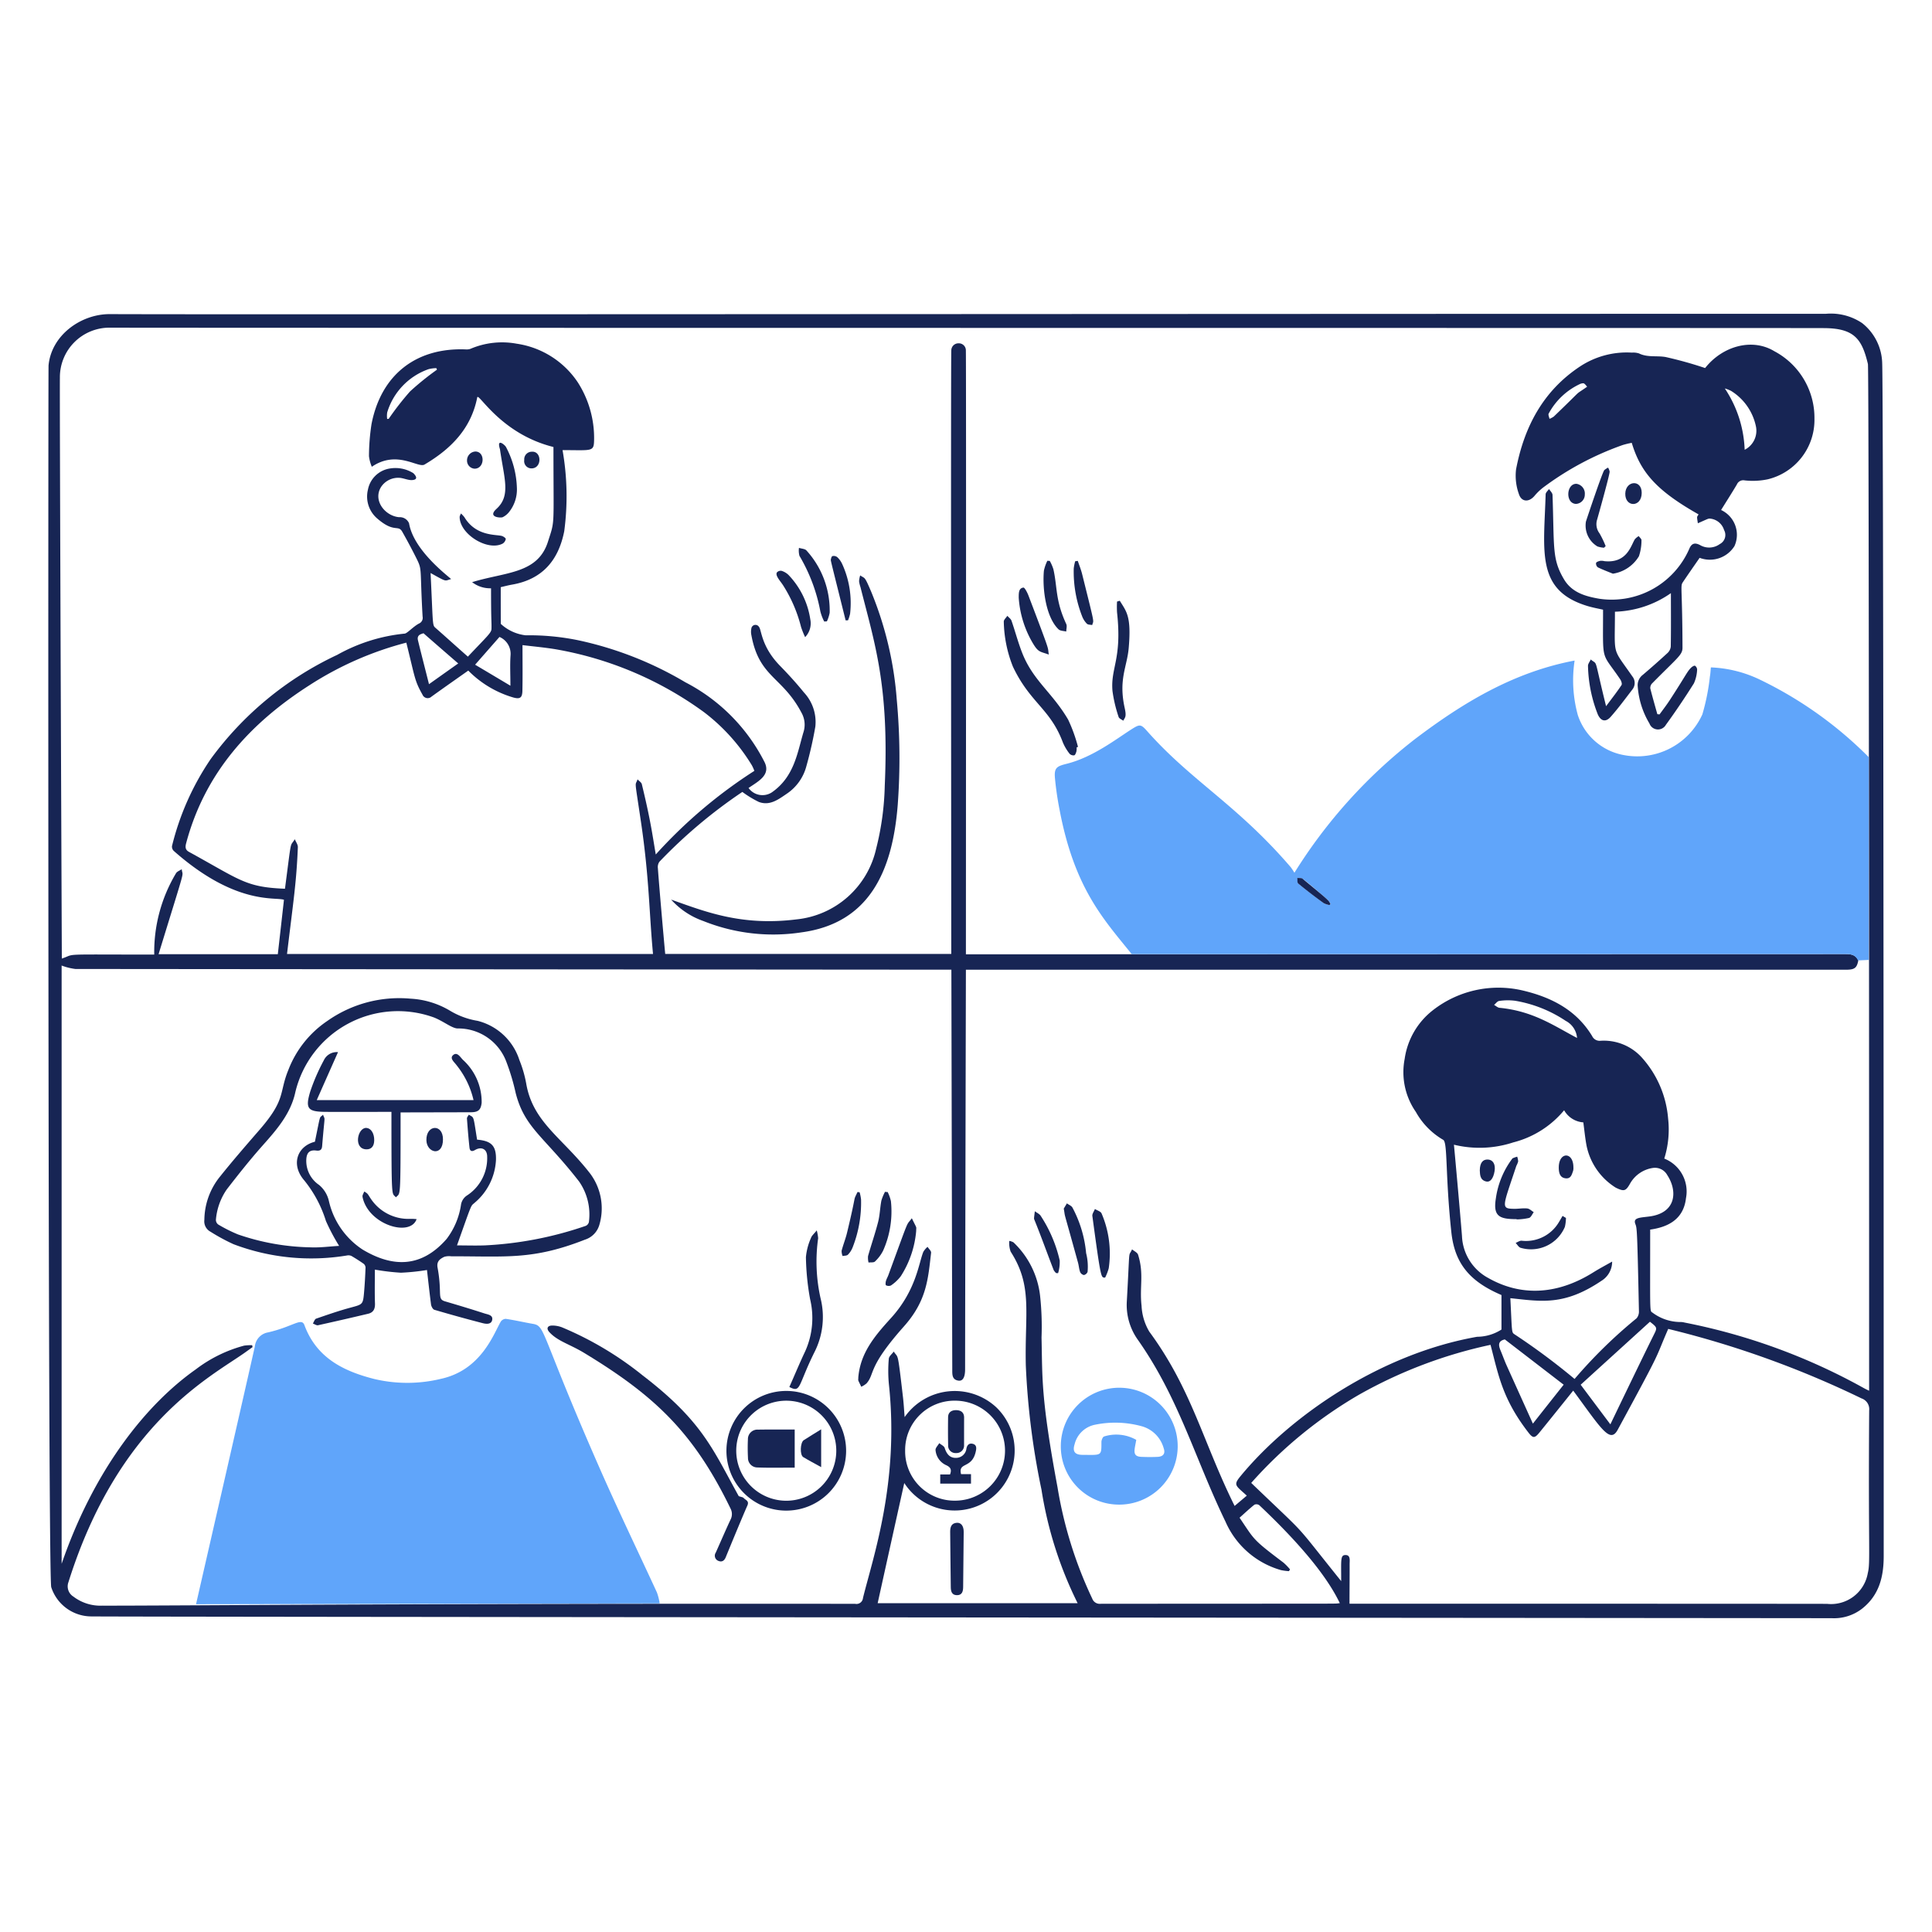 <svg viewBox="0 0 400 400" xmlns="http://www.w3.org/2000/svg" id="Video-Conference-2--Streamline-Brooklyn.svg" height="400" width="400"><desc>VIDEO Conference 2 Streamline Illustration: https://streamlinehq.com</desc><path d="M18.714 334.66a8.75 8.75 0 0 1 -8.104 -6.048c-0.73 -2.174 -0.632 -252.2 -0.558 -252.96 0.6 -6.306 6.76 -10.642 12.682 -10.616 28.758 0.116 265.6 -0.084 355.254 -0.062a11.6 11.6 0 0 1 7.536 1.912 10.9 10.9 0 0 1 4.166 8.4C389.94 82 390 246.6 390 322.172c0 4.29 -0.938 8.098 -4.486 10.896a9.502 9.502 0 0 1 -6.212 1.964c-9.634 -0.032 -357.29 -0.27 -360.588 -0.372Zm158.358 -2.6a1.354 1.354 0 0 0 1.6 -1.22c2.088 -8.466 7.546 -24 5.356 -44.324a29.11 29.11 0 0 1 -0.012 -5.2c0.038 -0.518 0.672 -1 1.034 -1.49 0.946 1.534 0.742 -0.526 1.902 9.448 0.156 1.334 0.228 2.668 0.342 4.126a12.654 12.654 0 0 1 18.926 -2.078 12.418 12.418 0 1 1 -19 15.722c-1.828 8.238 -3.68 16.59 -5.508 24.88h41.4a80.722 80.722 0 0 1 -7.484 -23.506 157.35 157.35 0 0 1 -3.246 -25.77c-0.234 -10.946 1.452 -16.37 -3.132 -23.504a5.23 5.23 0 0 1 -0.288 -2.224 2.52 2.52 0 0 1 0.868 0.3 18 18 0 0 1 5.508 11.05 59.662 59.662 0 0 1 0.3 8.662c0.2 8.226 -0.178 12.282 3.308 30.98a86.246 86.246 0 0 0 7.2 23.082 1.632 1.632 0 0 0 1.694 1.054c54.714 -0.052 47.686 0.026 49.554 -0.124 -3.34 -7.044 -10.968 -14.9 -16.662 -20.28a1.036 1.036 0 0 0 -1.014 -0.114c-1.054 0.838 -2.026 1.758 -3.08 2.698 3.172 4.666 2.576 4.378 9.096 9.302a11.894 11.894 0 0 1 1.356 1.4c-0.074 0.124 -0.156 0.238 -0.228 0.362a12.036 12.036 0 0 1 -1.644 -0.216 17.868 17.868 0 0 1 -11.494 -10.038c-6.376 -13.182 -9.6 -25.472 -18.11 -37.6a12.428 12.428 0 0 1 -2.316 -8.042c0.668 -11.902 0.27 -8.868 1.076 -10.73 0.434 0.362 1.106 0.65 1.25 1.106 1.264 4.014 0.274 6.634 0.724 10.574a11.476 11.476 0 0 0 1.6 5.354c8.816 11.978 11.11 22.878 17.666 36.086 0.95 -0.8 1.716 -1.446 2.522 -2.13 -2.364 -2.166 -2.866 -2.146 -1.22 -4.134 10.354 -12.508 29 -25.252 48.902 -28.756a9.426 9.426 0 0 0 5.046 -1.5v-7.142c-6.554 -2.8 -9.682 -6.502 -10.378 -13.014 -1.282 -11.978 -0.736 -18.634 -1.696 -19.124a15.272 15.272 0 0 1 -5.654 -5.778 14.4 14.4 0 0 1 -2.316 -10.966 15.514 15.514 0 0 1 5.81 -10.058 22.058 22.058 0 0 1 18.492 -4.146c5.964 1.386 11.2 4 14.512 9.468a1.71 1.71 0 0 0 1.748 0.972 10.612 10.612 0 0 1 8.558 3.494 21.464 21.464 0 0 1 5.428 12.642 20.096 20.096 0 0 1 -0.8 8.26 7.314 7.314 0 0 1 4.496 8.2c-0.504 4.4 -3.742 5.986 -7.412 6.502 0 16.914 -0.118 16.848 0.424 17.148a9.712 9.712 0 0 0 5.738 1.986 3.442 3.442 0 0 1 0.982 0.114 126.086 126.086 0 0 1 37.15 13.6c0.3 0.166 0.62 0.31 1.034 0.516 0 -0.2 0.012 -211.48 -0.248 -212.574 -1.214 -5.094 -2.76 -7.332 -8.8 -7.432 -3.39 -0.058 -324.968 -0.03 -355.13 -0.094A10.262 10.262 0 0 0 12.4 78.184c-0.08 4.166 0.4 119.854 0.4 120.278 3.13 -1.042 -1 -0.826 19.134 -0.826a31.73 31.73 0 0 1 4.496 -16.818c0.214 -0.384 0.786 -0.58 1.2 -0.858 0.168 1.928 1.122 -1.702 -4.8 17.6h24.688c0.434 -3.814 0.858 -7.556 1.272 -11.266 -1.718 -0.654 -9.942 1.254 -22.8 -10.11a1.242 1.242 0 0 1 -0.382 -1.012 55.436 55.436 0 0 1 8 -18 68.314 68.314 0 0 1 26.21 -21.588 35.718 35.718 0 0 1 13.956 -4.4c0.51 -0.02 1.756 -1.436 2.956 -2.078a1.278 1.278 0 0 0 0.764 -1.446c-0.572 -10.098 -0.06 -9.6 -1.2 -11.908 -0.944 -1.906 -1.958 -3.8 -3 -5.644 -0.872 -1.556 -1.62 0.294 -5.086 -2.668a5.978 5.978 0 0 1 -2.036 -6.036 5.47 5.47 0 0 1 4.4 -4.382 7 7 0 0 1 5 0.94c1.468 1.458 -0.238 1.47 -0.632 1.426 -0.65 -0.07 -1.282 -0.318 -1.922 -0.424a4.226 4.226 0 0 0 -4.144 1.892c-1.716 2.834 0.93 6 3.772 6.224a2.066 2.066 0 0 1 2.046 1.27c0.972 5.8 8.538 11.236 8.694 11.546 -1.4 0.35 -0.704 0.71 -4.238 -1.26 0.506 10.346 0.35 10.77 0.95 11.298 2.256 1.98 4.476 4 6.772 6.016 4.088 -4.332 4.87 -4.93 4.888 -5.778 0.038 -1.66 -0.092 -1.094 -0.092 -8.374a6.05 6.05 0 0 1 -3.918 -1.27c6.972 -2.132 13.562 -1.7 15.692 -8.352 1.492 -4.666 1.146 -2.496 1.146 -19.63 -10.902 -2.714 -15.458 -11.24 -15.774 -10.296 -1.27 6.502 -5.458 10.704 -10.926 13.934 -1.328 0.786 -5.71 -3.1 -10.904 0.456a8 8 0 0 1 -0.59 -2.2 44.6 44.6 0 0 1 0.528 -6.648c1.986 -10.23 9.248 -15.862 19.516 -15.452a2.4 2.4 0 0 0 0.96 -0.114 16.648 16.648 0 0 1 9.582 -1.066 18.4 18.4 0 0 1 12.674 8.04 21.342 21.342 0 0 1 3.348 11.894c-0.046 2.506 -0.4 2.098 -6.532 2.098a55 55 0 0 1 0.352 16.788c-1.2 6.056 -4.546 9.974 -10.8 11.06 -0.848 0.148 -1.674 0.372 -2.346 0.526 0 2.6 0 5.096 0.01 7.6a9.11 9.11 0 0 0 5.148 2.368 50.506 50.506 0 0 1 10.926 1.034 73.52 73.52 0 0 1 22.14 8.692 37.844 37.844 0 0 1 16.4 16.54c1.322 2.69 -1.348 3.98 -3.318 5.344a3.548 3.548 0 0 0 4.8 0.92c4.68 -3.234 5.304 -8.246 6.564 -12.456a5.062 5.062 0 0 0 -0.4 -4.042c-3.96 -7.538 -8.77 -7.266 -10.378 -16.064a3.322 3.322 0 0 1 -0.01 -1.354 0.854 0.854 0 0 1 1.582 -0.36c0.558 0.638 0.444 4.046 4.34 8.042 1.726 1.768 3.4 3.6 4.962 5.53a8.956 8.956 0 0 1 2.368 7.08 82.098 82.098 0 0 1 -1.85 8.166 9.886 9.886 0 0 1 -4.074 5.736c-1.746 1.19 -3.526 2.548 -5.788 1.686a21.644 21.644 0 0 1 -3.4 -2.068 103.734 103.734 0 0 0 -17.178 14.462 1.916 1.916 0 0 0 -0.31 1.344c0.284 4.032 1.332 15.856 1.518 17.738h59.224c0 -6.174 -0.114 -124.358 0.01 -125.024a1.474 1.474 0 0 1 1.478 -1.4 1.458 1.458 0 0 1 1.53 1.334c0.088 0.444 0.012 120.588 0.012 125.168 1.6 0 165.18 -0.052 181.958 -0.052 1.168 0 2.252 0.062 2.8 1.324 -0.278 1.478 -0.722 1.864 -2.232 1.912 -0.372 0.012 -181.928 0 -182.526 0 0 1.126 -0.136 56.222 -0.166 82.746 0 1.622 -0.466 2.458 -1.364 2.336 -1.366 -0.188 -1.29 -1.282 -1.292 -2.286 -0.032 -10.616 -0.186 -82.248 -0.186 -82.8 -0.652 0 -145.574 -0.11 -181.36 -0.146a12.264 12.264 0 0 1 -2.852 -0.712v123.864c6.8 -19.736 17.642 -33.106 27.744 -40.23a28.616 28.616 0 0 1 10.036 -4.938 9.976 9.976 0 0 1 1.664 -0.092c0.032 0.134 0.062 0.268 0.084 0.4 -0.558 0.4 -1.116 0.8 -1.676 1.2 -7.2 5.056 -26.156 14.742 -36.436 47.446a2.486 2.486 0 0 0 1 2.988 9.236 9.236 0 0 0 6.026 1.89c12.476 0.042 65.76 -0.488 155.87 -0.378Zm102.324 -0.03c0.558 0 85.2 0 98.872 0.03a7.718 7.718 0 0 0 8.444 -6.388c0.562 -2.248 0.076 -4.71 0.28 -33.656a2.35 2.35 0 0 0 -1.582 -2.492 200.052 200.052 0 0 0 -40.024 -14.388c-3.018 6.94 -0.904 3.288 -10.45 20.87 -1.6 2.962 -3.4 -0.2 -9.22 -8.094 -2.284 2.842 -4.6 5.734 -6.936 8.61 -1.046 1.292 -1.384 1.322 -2.4 -0.01 -5.374 -6.98 -6.152 -11.92 -7.784 -18.078a96.084 96.084 0 0 0 -27.258 10.346 90.642 90.642 0 0 0 -22.286 18.244c12.462 11.974 8.074 7.21 18.626 20.334 0 -4.534 -0.2 -5.442 0.962 -5.4 1.012 0.03 0.78 1.188 0.786 1.922 0.01 2.666 -0.026 5.332 -0.026 8.144ZM84.124 133.052a68.778 68.778 0 0 0 -19.99 8.776c-12.37 7.902 -21.73 18.2 -25.6 32.776 -0.238 0.9 -0.104 1.4 0.65 1.8 10.62 5.828 11.674 7.282 19.816 7.6 1.434 -10.94 0.974 -8.47 2.036 -10.254 0.218 0.548 0.654 1.116 0.632 1.654 -0.308 7.42 -0.902 10.92 -2.244 22.11H135.2c-0.8 -8.442 -0.768 -15.684 -2.49 -27.32 -1.412 -9.528 -1.212 -7.266 -0.714 -8.838 0.31 0.34 0.8 0.63 0.89 1.012 1.836 7.57 2.168 10.36 2.884 14.544A100.582 100.582 0 0 1 156.182 159.6a8.166 8.166 0 0 0 -0.526 -1.168 39.754 39.754 0 0 0 -9.904 -10.988A73.4 73.4 0 0 0 114.908 134.4c-2.306 -0.37 -4.642 -0.578 -6.73 -0.836 0 3.286 0.044 6.378 -0.02 9.468 -0.03 1.458 -0.518 1.756 -1.892 1.374a21.574 21.574 0 0 1 -9.314 -5.57c-2.636 1.86 -5.126 3.6 -7.6 5.384a1.162 1.162 0 0 1 -1.882 -0.4c-1.67 -2.958 -1.532 -3.49 -3.346 -10.768Zm239.71 96.814a20.108 20.108 0 0 1 -10.532 6.656 22.344 22.344 0 0 1 -12.28 0.476c0.144 1.468 1.276 13.954 1.664 18.884a10.326 10.326 0 0 0 5.446 8.714c6.44 3.658 13.94 3.73 21.78 -1.188 1.17 -0.732 2.388 -1.374 3.866 -2.212a4.656 4.656 0 0 1 -2.242 4c-7.73 5.2 -12.448 4.246 -18.834 3.578 0.364 7.254 0.234 7.044 0.868 7.484a137.8 137.8 0 0 1 12.43 9.24 100.178 100.178 0 0 1 12.838 -12.56 2.154 2.154 0 0 0 0.486 -1.498c-0.35 -17.02 -0.412 -17.18 -0.734 -18 -0.534 -1.362 0.908 -1.322 2.896 -1.582 5.636 -0.74 5.832 -5.314 3.72 -8.538a2.908 2.908 0 0 0 -2.914 -1.52 6.53 6.53 0 0 0 -4.776 3.2c-0.914 1.632 -1.26 1.726 -2.978 0.9a13.372 13.372 0 0 1 -6.078 -8.8c-0.28 -1.53 -0.434 -3.092 -0.65 -4.724a4.968 4.968 0 0 1 -3.976 -2.51ZM187.4 300.342a10.224 10.224 0 0 0 10.326 10.356 10.352 10.352 0 0 0 0 -20.704 10.22 10.22 0 0 0 -10.326 10.348Zm154.2 -26.69c-4.828 4.4 -9.6 8.724 -14.338 13.044 2.016 2.688 4.032 5.386 6.15 8.2 0.538 -1.126 6.384 -13.284 8.87 -18.296 0.86 -1.718 0.934 -1.676 -0.682 -2.948Zm-17.862 13.034c-4.022 -3.1 -8.126 -6.254 -12.178 -9.374 -1.518 0.34 -1.298 1.3 -0.858 2.356 0.428 1.022 0.8 2.076 1.252 3.08q2.71 6.012 5.416 12c2.258 -2.872 4.346 -5.508 6.372 -8.062ZM88.818 141.652c2.14 -1.52 3.974 -2.822 6.052 -4.29 -2.492 -2.16 -4.848 -4.2 -7.2 -6.264 -0.146 0.144 -1.444 0.184 -1.138 1.456 0.708 2.924 1.468 5.83 2.286 9.098Zm16.858 0.32c0 -2.326 -0.114 -4.352 0.032 -6.358a3.8 3.8 0 0 0 -2.294 -3.742c-1.654 1.882 -3.268 3.722 -5.046 5.748 2.472 1.468 4.832 2.874 7.308 4.352Zm220.836 72.926a4.368 4.368 0 0 0 -2.346 -3.536 26.788 26.788 0 0 0 -10.482 -4.166 12.16 12.16 0 0 0 -3.298 0.042c-0.372 0.042 -0.702 0.528 -1.054 0.816 0.372 0.2 0.724 0.552 1.116 0.6 6.994 0.678 11.258 3.72 16.064 6.244ZM80.156 86.742l0.32 -0.03a59.532 59.532 0 0 1 4.414 -5.666 57.77 57.77 0 0 1 5.582 -4.506c-0.042 -0.104 -0.084 -0.218 -0.134 -0.32a6.882 6.882 0 0 0 -1.624 0.216 13.67 13.67 0 0 0 -8.548 8.952 4.8 4.8 0 0 0 -0.01 1.354Z" fill="#172554" stroke-width="1"></path><path d="M386.898 198.742c-0.744 0.03 -1.478 0.072 -2.222 0.102 -0.548 -1.26 -1.632 -1.322 -2.8 -1.322 -16.766 0 -147.362 0.03 -147.568 0.02 -5.714 -7.114 -11.818 -13.496 -14.916 -29.79a65.692 65.692 0 0 1 -0.982 -6.72c-0.182 -2.16 0.474 -2.4 2.532 -2.924 5.4 -1.376 10.24 -5.16 13.334 -7.122 1.708 -1.084 1.934 -1.076 3.226 0.382 9.214 10.4 18.564 15.174 29.728 28.168a12.562 12.562 0 0 1 0.766 1.158A105.542 105.542 0 0 1 292.98 153c9.902 -7.502 20.384 -13.85 33.026 -16.238a27.264 27.264 0 0 0 0.65 11.236 12.3 12.3 0 0 0 9.644 8.352 14.8 14.8 0 0 0 16.156 -8.446 44.946 44.946 0 0 0 1.562 -7.844c0.112 -0.6 0.134 -1.21 0.2 -1.882a25.638 25.638 0 0 1 10.214 2.564 81.782 81.782 0 0 1 22.472 16.022q0.006 20.966 -0.006 41.978Zm-111.626 -11.36c0.062 -0.084 0.124 -0.166 0.2 -0.248a4.302 4.302 0 0 0 -0.578 -0.828c-6.218 -5.4 -5.072 -4.368 -6.296 -4.538 0.062 0.4 -0.028 0.98 0.2 1.168 1.728 1.38 3.496 2.72 5.272 4.052a3.908 3.908 0 0 0 1.202 0.394Z" fill="#60a5fa" stroke-width="1"></path><path d="M40.586 332.138c0.858 -3.774 9.018 -39.332 12.176 -53.36a3.298 3.298 0 0 1 2.76 -2.924c5.224 -1.216 6.9 -3.14 7.506 -1.5 2.482 6.724 8 9.51 14.43 11.144a29.632 29.632 0 0 0 13.862 -0.032c8.386 -1.842 10.916 -9.418 12.372 -11.856a1.312 1.312 0 0 1 1.014 -0.558c1.874 0.27 3.72 0.712 5.6 1.034 2.696 0.464 1.38 1.5 13.788 29.76 3.818 8.692 7.942 17.244 11.918 25.862a12.444 12.444 0 0 1 0.57 2.254c-1.312 0.02 -91.458 0.164 -95.996 0.176Z" fill="#60a5fa" stroke-width="1"></path><path d="M353.026 76.2c3.586 -4.548 9.716 -6.274 14.316 -3.492a15.6 15.6 0 0 1 8.32 14 12.644 12.644 0 0 1 -9.674 12.528 15.2 15.2 0 0 1 -4.766 0.226 1.434 1.434 0 0 0 -1.622 0.848c-1.036 1.746 -2.14 3.464 -3.266 5.282a5.66 5.66 0 0 1 2.77 7.464 6 6 0 0 1 -7.216 2.438c-1.2 1.738 -2.37 3.4 -3.504 5.096 -0.524 0.784 -0.072 1.258 -0.042 13.522 0 1.486 -0.986 2 -6.284 7.37a1.338 1.338 0 0 0 -0.382 1.054c0.454 1.784 0.96 3.546 1.458 5.324 0.154 0.02 0.31 0.03 0.454 0.052 0.714 -0.982 1.458 -1.944 2.118 -2.958 3.372 -5.164 3.622 -6 4.508 -6.8 0.2 -0.176 0.6 -0.4 0.724 -0.31a1.01 1.01 0 0 1 0.434 0.774 7.74 7.74 0 0 1 -0.662 2.854c-1.842 2.924 -3.772 5.8 -5.81 8.6a1.878 1.878 0 0 1 -3.4 -0.28 17.33 17.33 0 0 1 -2.43 -7.722 2.67 2.67 0 0 1 1.066 -2.356q2.588 -2.2 5.096 -4.506a2.13 2.13 0 0 0 0.682 -1.334c0.066 -3.628 0.03 -7.268 0.03 -11.07a21.24 21.24 0 0 1 -11.588 3.844c0 9.472 -0.69 7.184 3.6 13.386a2.168 2.168 0 0 1 -0.02 2.76c-1.458 1.892 -2.874 3.826 -4.456 5.614 -1.032 1.168 -2.046 0.92 -2.676 -0.508a28.938 28.938 0 0 1 -2.026 -10c-0.03 -0.444 0.372 -0.908 0.568 -1.364 1.55 1.336 0.526 -1.02 3.174 9.676 1.2 -1.614 2.268 -2.964 3.2 -4.384 0.156 -0.236 -0.052 -0.858 -0.27 -1.178 -4 -5.924 -3.554 -3.14 -3.554 -14.42 -0.858 -0.2 -2.068 -0.412 -3.236 -0.764 -10.716 -3.24 -9 -11.326 -8.652 -23.124 0 -0.372 0.454 -0.734 0.702 -1.096 0.248 0.4 0.71 0.8 0.724 1.22 0.382 11 -0.132 13.244 2.368 17.46 1.622 2.738 4.4 3.538 7.328 4.04a17.52 17.52 0 0 0 18.616 -10.336c0.49 -1.2 1.21 -1.312 2.234 -0.776a3.73 3.73 0 0 0 4.092 -0.216 2.11 2.11 0 0 0 0.88 -2.894 3.354 3.354 0 0 0 -3 -2.378c-0.37 0.024 -0.388 0.078 -2.43 0.972 -0.244 -1.634 -0.2 -1.2 0.146 -1.84 -8.642 -4.89 -11.982 -8.652 -13.832 -14.814a17.736 17.736 0 0 0 -1.88 0.456 61.8 61.8 0 0 0 -16.518 8.838 11.722 11.722 0 0 0 -1.768 1.726c-1.164 1.336 -2.7 1.24 -3.216 -0.466a11.158 11.158 0 0 1 -0.568 -5.074c1.682 -8.786 5.6 -16.256 13.294 -21.326a17.572 17.572 0 0 1 10.688 -2.832 3.864 3.864 0 0 1 1.468 0.166c1.782 0.878 3.73 0.42 5.55 0.754a82.09 82.09 0 0 1 8.14 2.274Zm4.082 4.228a24.352 24.352 0 0 1 4.104 12.694 4.414 4.414 0 0 0 2.346 -4.786 11.368 11.368 0 0 0 -5.148 -7.4 7.12 7.12 0 0 0 -1.302 -0.51Zm-28.508 -0.364c-0.258 -0.304 -0.57 -0.732 -0.818 -0.712a1.824 1.824 0 0 0 -0.6 0.124 14.174 14.174 0 0 0 -6.544 6.15c-0.144 0.248 0.104 0.724 0.166 1.086a3.696 3.696 0 0 0 0.898 -0.476c6.716 -6.436 3.796 -3.982 6.898 -6.172Z" fill="#172554" stroke-width="1"></path><path d="M138.95 186.254c6.916 2.428 14.46 5.534 25.966 4.094A18.848 18.848 0 0 0 181.4 175.7a57.8 57.8 0 0 0 1.778 -12.972c0.934 -20.784 -2.078 -29.47 -5.034 -41.2a5.8 5.8 0 0 1 -0.28 -1.2 5.588 5.588 0 0 1 0.228 -1.2c1.016 0.724 0.84 -0.01 2.274 3.37a73.112 73.112 0 0 1 5.304 22.42 131.816 131.816 0 0 1 0.2 21.656c-1.076 13.87 -5.952 24.584 -19.94 26.462a38.8 38.8 0 0 1 -20.312 -2.348 16.152 16.152 0 0 1 -6.668 -4.434Z" fill="#172554" stroke-width="1"></path><path d="M222.906 154.738a3.294 3.294 0 0 1 -0.052 0.858c-0.092 0.3 -0.248 0.754 -0.454 0.786a1.118 1.118 0 0 1 -0.952 -0.322 10.154 10.154 0 0 1 -1.384 -2.326c-2.618 -7.036 -6.8 -8.182 -10.358 -15.732a26.412 26.412 0 0 1 -1.882 -9.282c-0.032 -0.382 0.476 -0.816 0.734 -1.22 0.3 0.342 0.734 0.632 0.868 1.024 0.78 2.256 1.382 4.58 2.264 6.79 2.258 5.648 6.18 8.076 9.458 13.676a31.752 31.752 0 0 1 2.038 5.644c-0.094 0.032 -0.186 0.062 -0.28 0.104Z" fill="#172554" stroke-width="1"></path><path d="M231.838 124.378c1.368 2.246 2.426 3.142 1.85 9.78 -0.342 3.932 -2.148 6.492 -0.828 12.444 0.418 1.884 0.036 1.924 -0.3 2.616 -0.33 -0.258 -0.868 -0.454 -0.96 -0.776a28.742 28.742 0 0 1 -1.272 -5.374c-0.42 -4.862 2.016 -6.562 0.94 -16.312a20.2 20.2 0 0 1 0 -2.2c0.176 -0.064 0.372 -0.116 0.57 -0.178Z" fill="#172554" stroke-width="1"></path><path d="M170.644 128.678a10.034 10.034 0 0 1 -0.8 -2.098 35.218 35.218 0 0 0 -4.322 -11.494 4.13 4.13 0 0 1 -0.104 -1.654c0.538 0.176 1.27 0.188 1.572 0.558a18.486 18.486 0 0 1 4.786 12.87 7.508 7.508 0 0 1 -0.578 1.788Z" fill="#172554" stroke-width="1"></path><path d="M217.344 116.13a9.298 9.298 0 0 1 0.746 1.706c0.85 3.738 0.374 6.426 2.666 11.36 0.2 0.424 0 1.034 0 1.56 -0.548 -0.144 -1.248 -0.126 -1.6 -0.464 -2.62 -2.516 -3.368 -8.376 -3.028 -12.126a8.778 8.778 0 0 1 0.712 -2.056c0.174 0 0.34 0.01 0.504 0.02Z" fill="#172554" stroke-width="1"></path><path d="M107.02 101.09a7.468 7.468 0 0 1 -1.56 4.838 3.84 3.84 0 0 1 -1.4 1.158c-0.456 0.174 -3.182 0.012 -1.272 -1.728 3.014 -2.742 1.6 -6.214 0.724 -12.352 -0.776 -2.48 1.084 -0.816 1.25 -0.454a19.25 19.25 0 0 1 2.258 8.538Z" fill="#172554" stroke-width="1"></path><path d="M210.916 123.758c0 -1.058 0 -1.968 0.96 -2.108 0.27 -0.04 0.816 1.024 1.056 1.654 4.8 12.616 3.882 10.328 4.216 12.218 -1.8 -0.658 -2.136 -0.4 -3.276 -2.296a21.274 21.274 0 0 1 -2.956 -9.468Z" fill="#172554" stroke-width="1"></path><path d="M332.094 113.4a5.142 5.142 0 0 1 -1.366 -0.268 5.04 5.04 0 0 1 -2.376 -5.158c0.246 -0.77 3.434 -10.308 3.814 -10.658a5.322 5.322 0 0 1 0.764 -0.506 2.572 2.572 0 0 1 0.332 0.838c0 0.696 -2.39 9.222 -2.584 9.892a3.144 3.144 0 0 0 0.486 2.884 19.524 19.524 0 0 1 1.27 2.646c-0.114 0.114 -0.234 0.218 -0.34 0.33Z" fill="#172554" stroke-width="1"></path><path d="M166.694 131.914a18.264 18.264 0 0 1 -0.846 -2.108 29.388 29.388 0 0 0 -3.702 -8.6c-0.566 -0.898 -1.728 -2.07 -1.282 -2.708a1.054 1.054 0 0 1 0.952 -0.31 3.6 3.6 0 0 1 1.446 0.858 16.884 16.884 0 0 1 4.498 9.168 4.106 4.106 0 0 1 -1.066 3.7Z" fill="#172554" stroke-width="1"></path><path d="M175.078 128.44c-2.108 -8.494 -3.09 -12.312 -3.07 -12.486 0.032 -0.3 0.156 -0.764 0.34 -0.816a1.176 1.176 0 0 1 0.982 0.2 4.476 4.476 0 0 1 1.066 1.5A19.446 19.446 0 0 1 176 127.086a8.6 8.6 0 0 1 -0.424 1.344c-0.176 0 -0.332 0.01 -0.498 0.01Z" fill="#172554" stroke-width="1"></path><path d="M333.934 118.776c-1.044 -0.424 -2.106 -0.824 -3.112 -1.312a0.988 0.988 0 0 1 -0.372 -0.91c0.08 -0.228 0.558 -0.372 0.878 -0.444a2.76 2.76 0 0 1 0.858 0.072c4.694 0.486 5.49 -3.28 6.296 -4.538a3.2 3.2 0 0 1 0.8 -0.652c0.2 0.29 0.59 0.59 0.568 0.858a10.2 10.2 0 0 1 -0.528 3.318 7.626 7.626 0 0 1 -5.388 3.608Z" fill="#172554" stroke-width="1"></path><path d="M223.144 116.13c0.31 0.91 0.668 1.8 0.9 2.728 2.79 11.214 2.368 9.324 2.088 10.554 -0.384 -0.082 -0.88 -0.05 -1.106 -0.278a4.45 4.45 0 0 1 -0.982 -1.53 25.418 25.418 0 0 1 -1.738 -9.902 9.222 9.222 0 0 1 0.3 -1.5c0.194 -0.03 0.362 -0.052 0.538 -0.072Z" fill="#172554" stroke-width="1"></path><path d="M95.434 106.31a5.892 5.892 0 0 1 0.722 0.776c2.436 4.056 6.704 3.52 7.8 3.896 0.31 0.106 0.784 0.444 0.756 0.62a1.43 1.43 0 0 1 -0.632 0.94c-3.164 1.67 -9.024 -2.046 -8.91 -5.6a5.254 5.254 0 0 1 0.264 -0.632Z" fill="#172554" stroke-width="1"></path><path d="M339.898 102.052c-0.012 3.05 -3.472 3.026 -3.4 0.134 0.066 -2.702 3.41 -2.986 3.4 -0.134Z" fill="#172554" stroke-width="1"></path><path d="M326.4 100.17a2.034 2.034 0 0 1 1.716 2.212 1.916 1.916 0 0 1 -1.83 1.944c-2.23 -0.074 -2.028 -4.224 0.114 -4.156Z" fill="#172554" stroke-width="1"></path><path d="M98.276 97.038a1.666 1.666 0 0 1 -1.582 -1.706 1.832 1.832 0 0 1 1.748 -1.85c2.04 0.034 1.942 3.53 -0.166 3.556Z" fill="#172554" stroke-width="1"></path><path d="M110 96.976a1.506 1.506 0 0 1 -1.458 -1.758 1.56 1.56 0 0 1 1.582 -1.694c2.076 -0.146 2.128 3.488 -0.124 3.452Z" fill="#172554" stroke-width="1"></path><path d="M88.4 262.942a45.98 45.98 0 0 1 -5.4 0.56 47.36 47.36 0 0 1 -5.386 -0.642c0 2.346 -0.058 4.684 0.022 7.018 0.038 1.128 -0.332 1.862 -1.416 2.12q-5.178 1.23 -10.368 2.378c-0.322 0.07 -0.714 -0.228 -1.076 -0.352 0.228 -0.352 0.374 -0.908 0.682 -1.014 2.332 -0.8 4.674 -1.622 7.05 -2.262 2.6 -0.704 2.648 -0.62 2.874 -3.246 0.146 -1.686 0.236 -3.38 0.3 -5.066a1.08 1.08 0 0 0 -0.414 -0.8q-1.218 -0.852 -2.502 -1.6a1.488 1.488 0 0 0 -0.92 -0.104 45.372 45.372 0 0 1 -23.496 -2.332 40.068 40.068 0 0 1 -4.766 -2.584 2.428 2.428 0 0 1 -1.272 -2.47 14.446 14.446 0 0 1 3.216 -8.92c2.654 -3.32 5.442 -6.528 8.228 -9.738 5.514 -6.354 3.972 -7.6 5.964 -12.414a21.53 21.53 0 0 1 8.052 -10.1 25.83 25.83 0 0 1 17.232 -4.61 17.778 17.778 0 0 1 8.2 2.512 16.112 16.112 0 0 0 5.676 2.078 12.22 12.22 0 0 1 8.662 8.136 24.58 24.58 0 0 1 1.384 4.734c1.354 8.148 7.464 11.256 13.274 18.77a12.04 12.04 0 0 1 1.89 10.6 4.514 4.514 0 0 1 -3 3.07c-10.8 4.244 -16.298 3.418 -27.652 3.442a3.558 3.558 0 0 0 -1.458 0.104c-0.878 0.432 -1.628 0.93 -1.384 2.254 1 5.448 -0.164 6.464 1.54 6.966 2.728 0.8 5.46 1.624 8.166 2.502 0.694 0.224 1.8 0.32 1.6 1.344 -0.2 1 -1.302 0.844 -2 0.662q-5.016 -1.298 -9.974 -2.76c-0.32 -0.094 -0.64 -0.714 -0.692 -1.116 -0.31 -2.416 -0.574 -4.834 -0.836 -7.12Zm6.212 -5.096c1.778 0 3.752 0.064 5.716 0a75.138 75.138 0 0 0 20.946 -4.046 1.14 1.14 0 0 0 0.652 -0.8 11.936 11.936 0 0 0 -2.026 -8.374c-7.264 -9.356 -11.254 -11.038 -13.128 -18.306a45.432 45.432 0 0 0 -1.902 -6.388 10.612 10.612 0 0 0 -10.13 -7c-1.2 -0.034 -2.898 -1.498 -4.95 -2.296a21.848 21.848 0 0 0 -28.634 15.444c-0.95 4.466 -3.824 7.762 -6.76 11.06 -2.6 2.926 -5.04 6 -7.432 9.096a12.864 12.864 0 0 0 -2.264 6.336 1.2 1.2 0 0 0 0.486 0.952 31 31 0 0 0 4.072 2.046 48.54 48.54 0 0 0 15.052 2.678c1.932 0.086 3.896 -0.186 5.902 -0.3a42.938 42.938 0 0 1 -2.73 -5.148 25.164 25.164 0 0 0 -4.466 -8.382c-2.87 -3.28 -1.498 -7.122 2.182 -8.032 1.264 -6.13 0.85 -4.73 1.684 -5.6 0.46 1.382 0.386 -0.566 -0.186 6.492 -0.064 0.8 -0.444 1.034 -1.24 0.93 -1.344 -0.174 -1.952 0.446 -2.036 1.79a6.014 6.014 0 0 0 2.626 5.322 6.068 6.068 0 0 1 2.056 3.37 16.32 16.32 0 0 0 6.968 10.016c6.514 3.904 12.35 3.586 17.4 -2.2a15.372 15.372 0 0 0 2.978 -7.1 2.81 2.81 0 0 1 1.282 -1.924 9.2 9.2 0 0 0 4.134 -8c0 -1.57 -1.17 -2.172 -2.532 -1.374 -0.704 0.412 -1.056 0.154 -1.128 -0.496 -0.22 -2 -0.378 -4.012 -0.526 -6.028 -0.02 -0.258 0.248 -0.526 0.382 -0.8 1.126 0.694 0.886 -0.044 1.716 5.17 2.988 0.248 4 1.282 3.908 4.248a12.368 12.368 0 0 1 -4.426 8.828c-0.838 0.77 -0.42 -0.254 -3.642 8.816Z" fill="#172554" stroke-width="1"></path><path d="M219.63 299.4a12.1 12.1 0 1 1 12 12.116 12.048 12.048 0 0 1 -12 -12.116Zm15.618 -1.282c-0.36 2.13 -0.928 3.432 1.09 3.51 1.116 0.044 2.234 0.054 3.34 0 1.188 -0.058 1.644 -0.714 1.24 -1.82a6.522 6.522 0 0 0 -4.414 -4.486 20.702 20.702 0 0 0 -9.778 -0.35 5.434 5.434 0 0 0 -4.238 4.04c-0.476 1.51 0.052 2.182 1.612 2.2 4.022 0.026 3.938 0.274 3.938 -2.656 0 -0.4 0.27 -1.064 0.548 -1.148a8.388 8.388 0 0 1 6.662 0.7Z" fill="#60a5fa" stroke-width="1"></path><path d="M152.946 309.758c0.498 0.186 0.86 0.2 1.034 0.4 0.384 0.432 1.188 0.578 0.756 1.55 -1.132 2.54 -4.36 10.4 -4.436 10.6 -0.268 0.712 -0.736 1.172 -1.508 0.878a1.15 1.15 0 0 1 -0.6 -1.736c1.012 -2.26 1.99 -4.536 3.028 -6.772a2.466 2.466 0 0 0 0.042 -2.324c-7.628 -15.742 -15.678 -23.382 -30.36 -32.272 -2.98 -1.8 -5.45 -2.4 -7.162 -4.28 -0.68 -0.746 -0.4 -1.358 0.6 -1.364a5.662 5.662 0 0 1 2.038 0.382 69.03 69.03 0 0 1 16.642 9.914c12.38 9.498 14.51 15.246 19.926 25.024Z" fill="#172554" stroke-width="1"></path><path d="M162.87 287.978A12.39 12.39 0 1 1 150.4 300.2a12.4 12.4 0 0 1 12.47 -12.222Zm-0.258 22.732a10.356 10.356 0 1 0 -10.176 -10.69 10.364 10.364 0 0 0 10.176 10.69Z" fill="#172554" stroke-width="1"></path><path d="M177.704 285.168c0.43 -5.034 3.336 -8.512 6.75 -12.26 5.258 -5.776 5.762 -11.452 6.718 -13.738a4.2 4.2 0 0 1 0.868 -1.024c0.258 0.414 0.778 0.848 0.734 1.22 -0.63 5.4 -0.88 9.916 -5.612 15.236 -7.65 8.6 -5.958 9.76 -7.754 11.816a4.492 4.492 0 0 1 -1.094 0.692c-0.796 -1.672 -0.61 -1.11 -0.61 -1.942Z" fill="#172554" stroke-width="1"></path><path d="M163.428 287.162c1.096 -2.47 2.136 -4.984 3.298 -7.432a16.776 16.776 0 0 0 1 -10.74 53.026 53.026 0 0 1 -0.868 -8.704 12.474 12.474 0 0 1 1.064 -4.02c0.154 -0.456 0.61 -0.8 1.178 -1.53a9.256 9.256 0 0 1 0.29 1.622 34.728 34.728 0 0 0 0.496 12.426 16.05 16.05 0 0 1 -1.322 11.286c-3.43 6.954 -2.706 8.33 -5.136 7.092Z" fill="#172554" stroke-width="1"></path><path d="M196.724 317.138c0 -0.93 0.216 -1.768 1.354 -1.86 0.888 -0.072 1.454 0.64 1.446 1.892 -0.026 3.782 -0.066 7.576 -0.114 11.36 0 0.878 -0.176 1.752 -1.292 1.736s-1.268 -0.868 -1.27 -1.756c-0.006 -1.91 -0.13 -9.48 -0.124 -11.372Z" fill="#172554" stroke-width="1"></path><path d="M183.782 246.8a8.448 8.448 0 0 1 0.672 1.88 19.91 19.91 0 0 1 -1.614 10.254 8.032 8.032 0 0 1 -1.684 2.244c-0.258 0.258 -0.878 0.154 -1.334 0.216a4.04 4.04 0 0 1 -0.102 -1.342c0.668 -2.368 1.48 -4.694 2.088 -7.072 0.362 -1.426 0.388 -2.936 0.67 -4.4a9.904 9.904 0 0 1 0.756 -1.83c0.176 0.036 0.366 0.05 0.548 0.05Z" fill="#172554" stroke-width="1"></path><path d="M189.684 254.88a20.574 20.574 0 0 1 -3.184 9.344 8.614 8.614 0 0 1 -2.046 1.924 1.2 1.2 0 0 1 -1.014 -0.042c-0.134 -0.064 -0.098 -0.6 -0.02 -0.878 0.12 -0.432 0.36 -0.828 0.516 -1.252 4.6 -12.54 3.564 -9.968 4.848 -11.752 1.156 2.39 0.9 1.576 0.9 2.656Z" fill="#172554" stroke-width="1"></path><path d="m220.24 250.228 0.65 -1.084c0.4 0.3 0.986 0.514 1.168 0.91a24.76 24.76 0 0 1 2.812 9.4 11.274 11.274 0 0 1 0.3 3.876 1.05 1.05 0 0 1 -0.754 0.652 1.088 1.088 0 0 1 -0.786 -0.622c-0.228 -0.61 -0.258 -1.282 -0.434 -1.922 -3.396 -12.32 -2.514 -8.726 -2.956 -11.21Z" fill="#172554" stroke-width="1"></path><path d="M226.162 251.758c-0.062 -0.454 0.342 -0.96 0.528 -1.446 0.474 0.3 1.214 0.498 1.384 0.93a21.036 21.036 0 0 1 1.478 11.34 10.068 10.068 0 0 1 -0.754 1.942c-0.834 -0.11 -0.798 0.854 -2.636 -12.766Z" fill="#172554" stroke-width="1"></path><path d="M218.668 263.584a2.6 2.6 0 0 1 -0.516 -0.63c-1.354 -3.48 -2.6 -7 -4.012 -10.462 -0.08 -0.2 -0.082 -0.142 0.114 -1.716 0.414 0.322 0.97 0.55 1.22 0.962a28.304 28.304 0 0 1 3.928 9.23 8.022 8.022 0 0 1 -0.33 2.616c-0.124 0.016 -0.272 0 -0.404 0Z" fill="#172554" stroke-width="1"></path><path d="M177.972 246.838a9.44 9.44 0 0 1 0.3 1.5 25.304 25.304 0 0 1 -1.736 9.902 4.48 4.48 0 0 1 -0.982 1.53c-0.226 0.228 -0.724 0.2 -1.106 0.278a2.878 2.878 0 0 1 -0.2 -1.096c0.32 -1.23 0.8 -2.418 1.106 -3.658 2.168 -8.974 1.132 -6.232 2.182 -8.498 0.146 0.022 0.292 0.032 0.436 0.042Z" fill="#172554" stroke-width="1"></path><path d="M275.272 187.382a4.046 4.046 0 0 1 -1.22 -0.4c-1.8 -1.304 -3.554 -2.646 -5.272 -4.052 -0.226 -0.186 -0.144 -0.764 -0.2 -1.168 0.372 0.052 0.846 -0.04 1.096 0.166 6.2 5.104 5.244 4.4 5.778 5.2 -0.054 0.088 -0.12 0.17 -0.182 0.254Z" fill="#172554" stroke-width="1"></path><path d="M314 252.41c-3.526 0 -4.892 -0.55 -4.306 -4.234a17.786 17.786 0 0 1 3.452 -8.352 7.694 7.694 0 0 1 0.972 -0.35 3.422 3.422 0 0 1 0.2 1 4.618 4.618 0 0 1 -0.372 0.898c-2.836 8.554 -3.29 8.862 -0.454 8.9 0.9 0.014 1.82 -0.166 2.708 -0.072 0.476 0.052 0.9 0.496 1.344 0.766 -0.32 0.424 -0.57 1.08 -0.982 1.2a12.652 12.652 0 0 1 -2.554 0.3 0.112 0.112 0 0 1 -0.008 -0.056Z" fill="#172554" stroke-width="1"></path><path d="M324.216 252.172a8.74 8.74 0 0 1 -0.226 1.84 7.6 7.6 0 0 1 -9.158 4.332c-0.4 -0.104 -0.694 -0.662 -1.034 -1.014 0.412 -0.154 0.826 -0.476 1.23 -0.454a7.912 7.912 0 0 0 7.732 -3.856c0.258 -0.424 0.506 -0.858 0.754 -1.282 0.228 0.144 0.466 0.29 0.702 0.434Z" fill="#172554" stroke-width="1"></path><path d="M306.376 242.332c0.01 -1.572 0.62 -2.32 1.684 -2.264s1.6 1 1.376 2.4c-0.246 1.5 -0.88 2.344 -1.728 2.15 -1.308 -0.304 -1.28 -1.418 -1.332 -2.286Z" fill="#172554" stroke-width="1"></path><path d="M322.728 241.66c0.036 -3.232 3.028 -3.236 3.028 0.02a2.236 2.236 0 0 1 -0.062 0.734c-0.258 0.74 -0.454 1.628 -1.478 1.55 -1.234 -0.092 -1.5 -1.1 -1.488 -2.304Z" fill="#172554" stroke-width="1"></path><path d="m198.976 305.2 2.058 0v1.964h-6.368v-1.892h2.026c0.4 -1.034 0.094 -1.52 -0.838 -1.942a3.744 3.744 0 0 1 -2.16 -3.102c-0.05 -0.444 0.496 -0.95 0.766 -1.436 0.4 0.33 1 0.588 1.126 1 0.382 1.178 1.014 2.058 2.294 2.046a2.17 2.17 0 0 0 2.212 -1.942c0.138 -0.682 0.528 -1.158 1.292 -0.972 0.8 0.2 0.8 0.836 0.662 1.488 -0.756 3.788 -3.73 2.188 -3.07 4.788Z" fill="#172554" stroke-width="1"></path><path d="M199.6 299.184a1.554 1.554 0 0 1 -1.634 1.654 1.524 1.524 0 0 1 -1.664 -1.612c-0.04 -1.934 -0.036 -3.878 -0.01 -5.81 0.014 -1.034 0.724 -1.458 1.632 -1.458 0.972 0 1.68 0.424 1.686 1.54 -0.01 0.2 -0.01 5.264 -0.01 5.686Z" fill="#172554" stroke-width="1"></path><path d="M81.044 230.2c-4.662 0 -9.158 0.03 -13.654 0 -3.68 -0.032 -4.228 -0.662 -3.154 -4.218a41.016 41.016 0 0 1 2.8 -6.44 2.95 2.95 0 0 1 2.946 -1.706c-1.51 3.4 -2.926 6.586 -4.4 9.924h32.456a17.972 17.972 0 0 0 -3.514 -7.226c-0.456 -0.64 -1.478 -1.4 -0.724 -2.076 0.858 -0.766 1.488 0.424 2.056 0.982a11.756 11.756 0 0 1 3.866 8.868c-0.17 1.54 -0.734 1.97 -2.294 1.974l-14.492 0.032c0 18.55 -0.018 16.542 -0.972 17.582 -0.854 -1.096 -0.92 1.286 -0.92 -17.696Z" fill="#172554" stroke-width="1"></path><path d="M86.254 252.41c-1.314 3.722 -9.714 1.224 -11.122 -4.28 -0.172 -0.674 -0.058 -0.612 0.278 -1.436a2.828 2.828 0 0 1 0.662 0.454c0.266 0.312 0.452 0.694 0.692 1.024a9.348 9.348 0 0 0 8.24 4.176 10.842 10.842 0 0 1 1.25 0.062Z" fill="#172554" stroke-width="1"></path><path d="M91.712 235.892c0 3.68 -3.4 2.812 -3.432 0.154 -0.048 -3.234 3.432 -3.428 3.432 -0.154Z" fill="#172554" stroke-width="1"></path><path d="M77.478 236.098c-0.02 1.23 -0.6 1.886 -1.634 1.86 -2.748 -0.068 -1.828 -4.568 0.032 -4.434 0.952 0.076 1.624 1.148 1.602 2.574Z" fill="#172554" stroke-width="1"></path><path d="M164.534 295.968v7.888c-2.6 0 -5.148 0.062 -7.7 -0.032a1.958 1.958 0 0 1 -1.974 -2c-0.064 -1.272 -0.074 -2.564 -0.012 -3.836a1.962 1.962 0 0 1 2.078 -2c2.512 -0.034 5.024 -0.02 7.608 -0.02Z" fill="#172554" stroke-width="1"></path><path d="M170.012 295.928v7.824c-1.302 -0.724 -2.532 -1.364 -3.71 -2.078 -0.734 -0.444 -0.63 -2.986 0.092 -3.492 0.296 -0.208 3.418 -2.132 3.618 -2.254Z" fill="#172554" stroke-width="1"></path></svg>